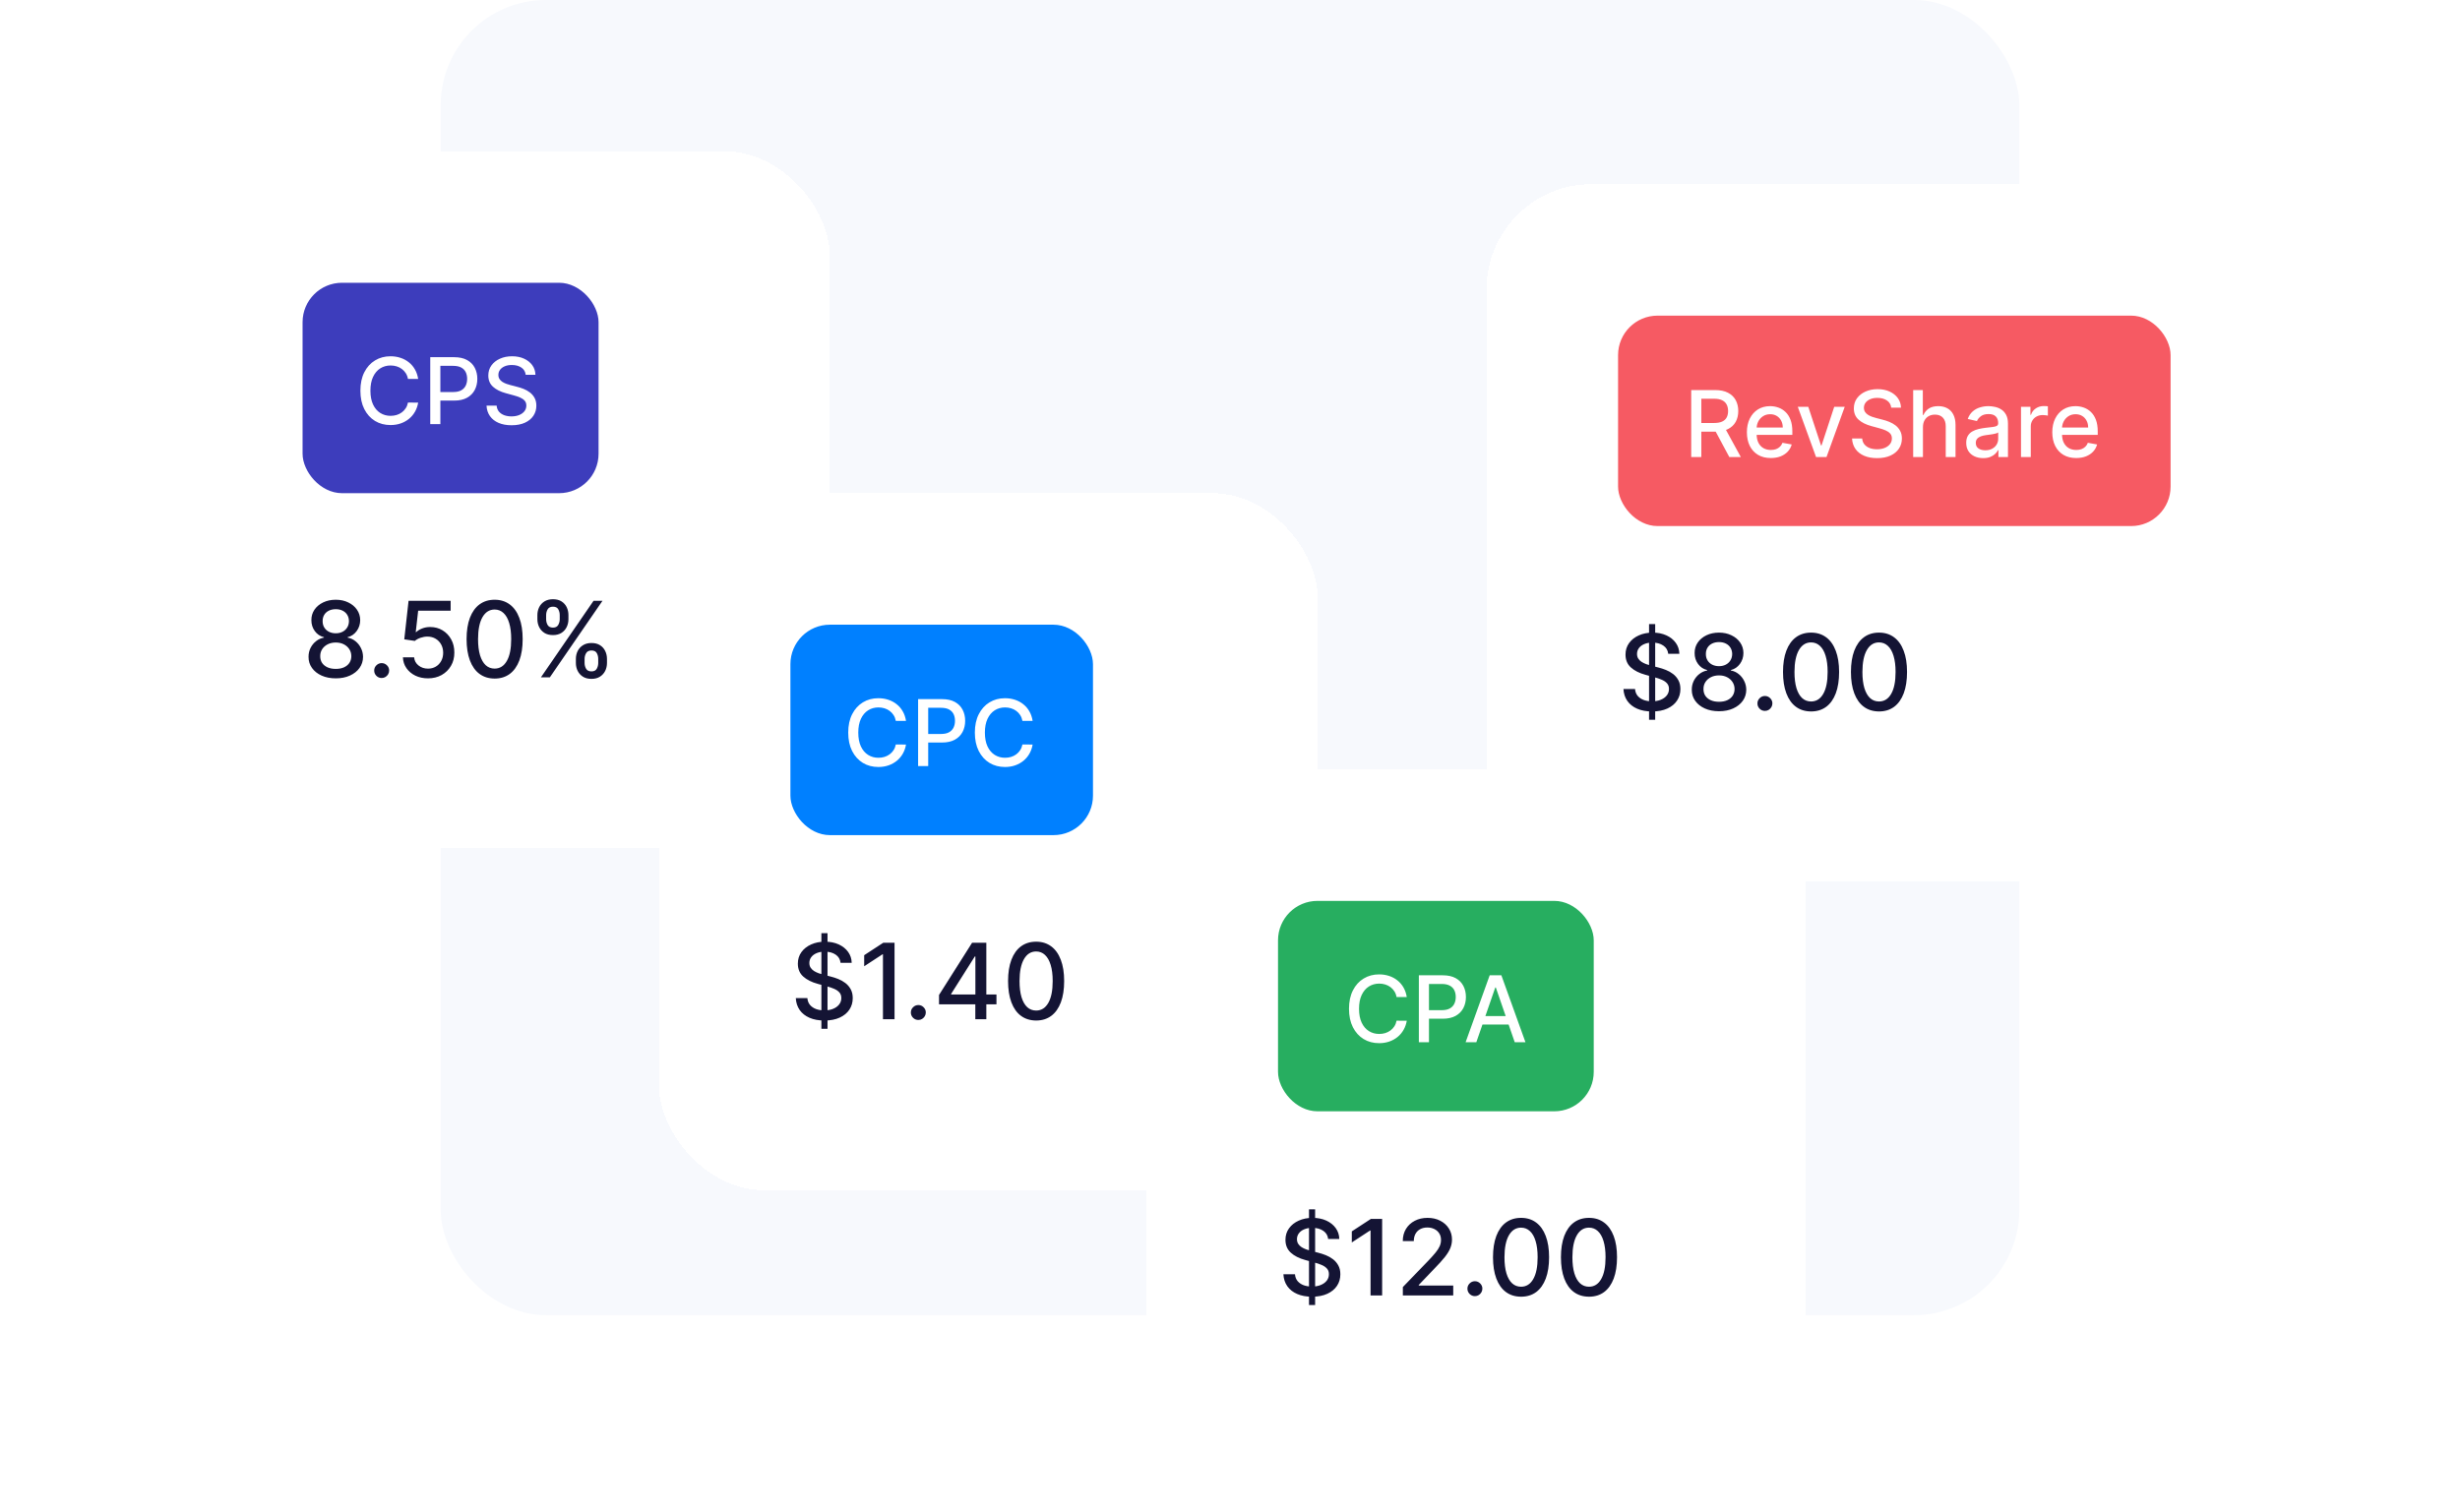 <svg width="374" height="230" viewBox="0 0 374 230" fill="none" xmlns="http://www.w3.org/2000/svg">
<rect x="67" width="240" height="200" rx="16" fill="#F7F9FD"/>
<g filter="url(#filter0_d_745_61322)">
<rect x="20" y="20" width="100.179" height="106" rx="16" fill="white" shape-rendering="crispEdges"/>
<rect x="40" y="40" width="45" height="32" rx="6" fill="#3D3DBC"/>
<path d="M57.575 54.629H56.024C55.965 54.298 55.853 54.006 55.691 53.754C55.529 53.502 55.33 53.289 55.094 53.113C54.859 52.937 54.596 52.805 54.304 52.715C54.016 52.626 53.709 52.581 53.384 52.581C52.798 52.581 52.272 52.728 51.808 53.023C51.347 53.318 50.983 53.751 50.715 54.321C50.449 54.891 50.317 55.587 50.317 56.409C50.317 57.238 50.449 57.937 50.715 58.507C50.983 59.077 51.349 59.508 51.813 59.8C52.277 60.091 52.799 60.237 53.379 60.237C53.701 60.237 54.006 60.194 54.294 60.108C54.586 60.019 54.849 59.888 55.084 59.715C55.32 59.543 55.519 59.332 55.681 59.084C55.847 58.832 55.961 58.544 56.024 58.219L57.575 58.224C57.492 58.724 57.332 59.185 57.093 59.606C56.858 60.023 56.554 60.385 56.183 60.69C55.815 60.991 55.394 61.225 54.92 61.391C54.447 61.556 53.929 61.639 53.369 61.639C52.488 61.639 51.702 61.43 51.013 61.013C50.323 60.592 49.78 59.99 49.382 59.208C48.988 58.426 48.791 57.493 48.791 56.409C48.791 55.322 48.989 54.389 49.387 53.61C49.785 52.828 50.328 52.228 51.018 51.81C51.707 51.389 52.491 51.179 53.369 51.179C53.91 51.179 54.413 51.257 54.881 51.413C55.351 51.565 55.774 51.791 56.148 52.089C56.523 52.384 56.833 52.745 57.078 53.173C57.323 53.597 57.489 54.082 57.575 54.629ZM59.413 61.5V51.318H63.043C63.835 51.318 64.491 51.462 65.011 51.751C65.532 52.039 65.921 52.434 66.18 52.934C66.438 53.431 66.568 53.991 66.568 54.614C66.568 55.241 66.437 55.804 66.175 56.305C65.916 56.802 65.525 57.196 65.002 57.488C64.481 57.776 63.827 57.92 63.038 57.92H60.542V56.618H62.899C63.399 56.618 63.805 56.532 64.117 56.359C64.428 56.184 64.657 55.945 64.803 55.644C64.949 55.342 65.022 54.999 65.022 54.614C65.022 54.23 64.949 53.889 64.803 53.59C64.657 53.292 64.427 53.058 64.112 52.889C63.8 52.72 63.389 52.636 62.879 52.636H60.95V61.5H59.413ZM73.922 53.993C73.869 53.522 73.65 53.158 73.266 52.899C72.881 52.637 72.397 52.506 71.814 52.506C71.396 52.506 71.035 52.573 70.73 52.705C70.425 52.834 70.188 53.014 70.019 53.242C69.853 53.468 69.771 53.724 69.771 54.013C69.771 54.255 69.827 54.464 69.94 54.639C70.056 54.815 70.206 54.962 70.392 55.082C70.581 55.198 70.783 55.295 70.999 55.375C71.214 55.451 71.421 55.514 71.62 55.564L72.614 55.822C72.939 55.902 73.272 56.01 73.614 56.146C73.955 56.282 74.272 56.461 74.563 56.682C74.855 56.905 75.09 57.18 75.269 57.508C75.451 57.836 75.543 58.229 75.543 58.686C75.543 59.263 75.394 59.775 75.095 60.222C74.8 60.67 74.371 61.023 73.808 61.281C73.247 61.54 72.57 61.669 71.774 61.669C71.012 61.669 70.352 61.548 69.796 61.306C69.239 61.064 68.803 60.721 68.488 60.277C68.173 59.83 67.999 59.299 67.966 58.686H69.507C69.537 59.054 69.656 59.361 69.865 59.606C70.077 59.848 70.347 60.028 70.675 60.148C71.007 60.264 71.37 60.322 71.764 60.322C72.198 60.322 72.585 60.254 72.923 60.118C73.264 59.979 73.532 59.786 73.728 59.541C73.924 59.293 74.021 59.003 74.021 58.671C74.021 58.37 73.935 58.123 73.763 57.93C73.594 57.738 73.363 57.579 73.072 57.453C72.783 57.327 72.457 57.216 72.092 57.12L70.889 56.792C70.074 56.57 69.428 56.243 68.95 55.812C68.476 55.382 68.239 54.812 68.239 54.102C68.239 53.516 68.398 53.004 68.717 52.566C69.035 52.129 69.466 51.789 70.009 51.547C70.553 51.302 71.166 51.179 71.849 51.179C72.538 51.179 73.146 51.3 73.673 51.542C74.204 51.784 74.621 52.117 74.926 52.541C75.231 52.962 75.39 53.446 75.403 53.993H73.922Z" fill="white"/>
<path d="M45.051 100.159C44.237 100.159 43.517 100.019 42.892 99.739C42.271 99.458 41.784 99.072 41.432 98.579C41.08 98.087 40.905 97.526 40.909 96.898C40.905 96.405 41.006 95.953 41.21 95.54C41.419 95.123 41.701 94.776 42.057 94.5C42.413 94.22 42.811 94.042 43.25 93.966V93.898C42.67 93.758 42.206 93.447 41.858 92.966C41.51 92.485 41.337 91.932 41.341 91.307C41.337 90.712 41.494 90.182 41.812 89.716C42.135 89.246 42.576 88.877 43.136 88.608C43.697 88.339 44.335 88.204 45.051 88.204C45.76 88.204 46.392 88.341 46.949 88.614C47.51 88.883 47.951 89.252 48.273 89.722C48.595 90.188 48.758 90.716 48.761 91.307C48.758 91.932 48.58 92.485 48.227 92.966C47.875 93.447 47.417 93.758 46.852 93.898V93.966C47.288 94.042 47.68 94.22 48.028 94.5C48.381 94.776 48.661 95.123 48.869 95.54C49.081 95.953 49.189 96.405 49.193 96.898C49.189 97.526 49.011 98.087 48.659 98.579C48.307 99.072 47.818 99.458 47.193 99.739C46.572 100.019 45.858 100.159 45.051 100.159ZM45.051 98.722C45.532 98.722 45.949 98.642 46.301 98.483C46.653 98.32 46.926 98.095 47.119 97.807C47.312 97.515 47.411 97.174 47.415 96.784C47.411 96.379 47.305 96.021 47.097 95.71C46.892 95.4 46.614 95.155 46.261 94.977C45.909 94.799 45.506 94.71 45.051 94.71C44.593 94.71 44.186 94.799 43.83 94.977C43.474 95.155 43.193 95.4 42.989 95.71C42.784 96.021 42.684 96.379 42.688 96.784C42.684 97.174 42.776 97.515 42.966 97.807C43.159 98.095 43.434 98.32 43.79 98.483C44.146 98.642 44.566 98.722 45.051 98.722ZM45.051 93.307C45.438 93.307 45.78 93.229 46.08 93.074C46.379 92.919 46.614 92.703 46.784 92.426C46.958 92.15 47.047 91.826 47.051 91.454C47.047 91.091 46.96 90.773 46.79 90.5C46.623 90.227 46.39 90.017 46.091 89.869C45.792 89.718 45.445 89.642 45.051 89.642C44.65 89.642 44.297 89.718 43.994 89.869C43.695 90.017 43.462 90.227 43.295 90.5C43.129 90.773 43.047 91.091 43.051 91.454C43.047 91.826 43.131 92.15 43.301 92.426C43.472 92.703 43.706 92.919 44.006 93.074C44.309 93.229 44.657 93.307 45.051 93.307ZM52.027 100.108C51.716 100.108 51.449 99.998 51.226 99.778C51.002 99.555 50.891 99.286 50.891 98.972C50.891 98.661 51.002 98.396 51.226 98.176C51.449 97.953 51.716 97.841 52.027 97.841C52.338 97.841 52.605 97.953 52.828 98.176C53.052 98.396 53.163 98.661 53.163 98.972C53.163 99.18 53.11 99.371 53.004 99.546C52.902 99.716 52.766 99.852 52.595 99.954C52.425 100.057 52.235 100.108 52.027 100.108ZM59.07 100.159C58.358 100.159 57.717 100.023 57.149 99.75C56.585 99.474 56.134 99.095 55.797 98.614C55.46 98.133 55.28 97.583 55.257 96.966H56.962C57.003 97.466 57.225 97.877 57.626 98.199C58.028 98.521 58.509 98.682 59.07 98.682C59.517 98.682 59.912 98.579 60.257 98.375C60.606 98.167 60.878 97.881 61.075 97.517C61.276 97.153 61.376 96.739 61.376 96.273C61.376 95.799 61.274 95.377 61.07 95.006C60.865 94.635 60.583 94.343 60.223 94.131C59.867 93.919 59.458 93.811 58.996 93.807C58.644 93.807 58.289 93.867 57.933 93.989C57.577 94.11 57.289 94.269 57.07 94.466L55.462 94.227L56.115 88.364H62.513V89.869H57.575L57.206 93.125H57.274C57.501 92.905 57.803 92.722 58.178 92.574C58.556 92.426 58.962 92.352 59.394 92.352C60.102 92.352 60.733 92.521 61.285 92.858C61.842 93.195 62.28 93.655 62.598 94.239C62.92 94.818 63.079 95.485 63.075 96.239C63.079 96.992 62.909 97.665 62.564 98.256C62.223 98.847 61.749 99.312 61.144 99.653C60.541 99.99 59.85 100.159 59.07 100.159ZM69.202 100.193C68.304 100.189 67.537 99.953 66.901 99.483C66.264 99.013 65.778 98.329 65.44 97.432C65.103 96.534 64.935 95.453 64.935 94.188C64.935 92.926 65.103 91.849 65.44 90.954C65.781 90.061 66.27 89.379 66.906 88.909C67.546 88.439 68.312 88.204 69.202 88.204C70.092 88.204 70.855 88.441 71.492 88.915C72.128 89.385 72.615 90.066 72.952 90.96C73.293 91.85 73.463 92.926 73.463 94.188C73.463 95.456 73.294 96.54 72.957 97.438C72.62 98.331 72.133 99.015 71.497 99.489C70.861 99.958 70.096 100.193 69.202 100.193ZM69.202 98.676C69.99 98.676 70.605 98.292 71.048 97.523C71.495 96.754 71.719 95.642 71.719 94.188C71.719 93.222 71.617 92.405 71.412 91.739C71.211 91.068 70.921 90.561 70.543 90.216C70.168 89.867 69.721 89.693 69.202 89.693C68.418 89.693 67.802 90.079 67.355 90.852C66.908 91.625 66.683 92.737 66.679 94.188C66.679 95.157 66.779 95.977 66.98 96.648C67.185 97.314 67.474 97.82 67.849 98.165C68.224 98.506 68.675 98.676 69.202 98.676ZM81.553 97.818V97.204C81.553 96.765 81.644 96.364 81.825 96C82.011 95.633 82.28 95.339 82.632 95.119C82.988 94.896 83.418 94.784 83.922 94.784C84.437 94.784 84.869 94.894 85.217 95.114C85.566 95.333 85.829 95.627 86.007 95.994C86.189 96.362 86.28 96.765 86.28 97.204V97.818C86.28 98.258 86.189 98.661 86.007 99.028C85.825 99.392 85.558 99.686 85.206 99.909C84.858 100.129 84.43 100.239 83.922 100.239C83.41 100.239 82.979 100.129 82.626 99.909C82.274 99.686 82.007 99.392 81.825 99.028C81.644 98.661 81.553 98.258 81.553 97.818ZM82.876 97.204V97.818C82.876 98.144 82.954 98.439 83.109 98.704C83.265 98.97 83.535 99.102 83.922 99.102C84.305 99.102 84.572 98.97 84.723 98.704C84.874 98.439 84.95 98.144 84.95 97.818V97.204C84.95 96.879 84.876 96.583 84.729 96.318C84.585 96.053 84.316 95.921 83.922 95.921C83.543 95.921 83.274 96.053 83.115 96.318C82.956 96.583 82.876 96.879 82.876 97.204ZM75.7 91.159V90.546C75.7 90.106 75.791 89.703 75.973 89.335C76.159 88.968 76.428 88.674 76.78 88.454C77.136 88.235 77.566 88.125 78.07 88.125C78.585 88.125 79.017 88.235 79.365 88.454C79.713 88.674 79.977 88.968 80.155 89.335C80.333 89.703 80.422 90.106 80.422 90.546V91.159C80.422 91.599 80.331 92.002 80.149 92.369C79.971 92.733 79.706 93.026 79.354 93.25C79.005 93.47 78.577 93.579 78.07 93.579C77.555 93.579 77.121 93.47 76.769 93.25C76.42 93.026 76.155 92.733 75.973 92.369C75.791 92.002 75.7 91.599 75.7 91.159ZM77.03 90.546V91.159C77.03 91.485 77.106 91.78 77.257 92.046C77.412 92.311 77.683 92.443 78.07 92.443C78.448 92.443 78.713 92.311 78.865 92.046C79.02 91.78 79.098 91.485 79.098 91.159V90.546C79.098 90.22 79.024 89.924 78.876 89.659C78.729 89.394 78.46 89.261 78.07 89.261C77.691 89.261 77.422 89.394 77.263 89.659C77.108 89.924 77.03 90.22 77.03 90.546ZM76.24 100L84.24 88.364H85.598L77.598 100H76.24Z" fill="#141434"/>
</g>
<g filter="url(#filter1_d_745_61322)">
<rect x="94.168" y="72" width="100.179" height="106" rx="16" fill="white" shape-rendering="crispEdges"/>
<rect x="114.168" y="92" width="46" height="32" rx="6" fill="#0080FF"/>
<path d="M131.743 106.629H130.192C130.132 106.298 130.021 106.006 129.859 105.754C129.697 105.502 129.498 105.289 129.262 105.113C129.027 104.937 128.764 104.805 128.472 104.715C128.184 104.626 127.877 104.581 127.552 104.581C126.966 104.581 126.44 104.728 125.976 105.023C125.516 105.318 125.151 105.751 124.882 106.321C124.617 106.891 124.485 107.587 124.485 108.409C124.485 109.238 124.617 109.937 124.882 110.507C125.151 111.077 125.517 111.508 125.981 111.8C126.445 112.091 126.967 112.237 127.547 112.237C127.869 112.237 128.174 112.194 128.462 112.108C128.754 112.018 129.017 111.888 129.252 111.715C129.488 111.543 129.687 111.332 129.849 111.084C130.015 110.832 130.129 110.544 130.192 110.219L131.743 110.224C131.66 110.724 131.5 111.185 131.261 111.606C131.026 112.023 130.722 112.385 130.351 112.69C129.983 112.991 129.562 113.225 129.088 113.391C128.614 113.556 128.097 113.639 127.537 113.639C126.656 113.639 125.87 113.43 125.181 113.013C124.491 112.592 123.948 111.99 123.55 111.208C123.156 110.426 122.958 109.493 122.958 108.409C122.958 107.322 123.157 106.389 123.555 105.61C123.953 104.828 124.496 104.228 125.186 103.81C125.875 103.389 126.659 103.179 127.537 103.179C128.078 103.179 128.581 103.257 129.049 103.413C129.519 103.565 129.942 103.79 130.316 104.089C130.691 104.384 131.001 104.745 131.246 105.173C131.491 105.597 131.657 106.082 131.743 106.629ZM133.581 113.5V103.318H137.211C138.003 103.318 138.659 103.462 139.18 103.751C139.7 104.039 140.089 104.433 140.348 104.934C140.606 105.431 140.736 105.991 140.736 106.614C140.736 107.241 140.605 107.804 140.343 108.305C140.084 108.802 139.693 109.196 139.17 109.488C138.649 109.776 137.995 109.92 137.206 109.92H134.71V108.618H137.067C137.567 108.618 137.973 108.532 138.285 108.359C138.596 108.184 138.825 107.945 138.971 107.643C139.117 107.342 139.189 106.999 139.189 106.614C139.189 106.23 139.117 105.888 138.971 105.59C138.825 105.292 138.595 105.058 138.28 104.889C137.968 104.72 137.557 104.636 137.047 104.636H135.118V113.5H133.581ZM150.993 106.629H149.442C149.382 106.298 149.271 106.006 149.109 105.754C148.947 105.502 148.748 105.289 148.512 105.113C148.277 104.937 148.014 104.805 147.722 104.715C147.434 104.626 147.127 104.581 146.802 104.581C146.216 104.581 145.69 104.728 145.226 105.023C144.766 105.318 144.401 105.751 144.132 106.321C143.867 106.891 143.735 107.587 143.735 108.409C143.735 109.238 143.867 109.937 144.132 110.507C144.401 111.077 144.767 111.508 145.231 111.8C145.695 112.091 146.217 112.237 146.797 112.237C147.119 112.237 147.424 112.194 147.712 112.108C148.004 112.018 148.267 111.888 148.502 111.715C148.738 111.543 148.937 111.332 149.099 111.084C149.265 110.832 149.379 110.544 149.442 110.219L150.993 110.224C150.91 110.724 150.75 111.185 150.511 111.606C150.276 112.023 149.972 112.385 149.601 112.69C149.233 112.991 148.812 113.225 148.338 113.391C147.864 113.556 147.347 113.639 146.787 113.639C145.906 113.639 145.12 113.43 144.431 113.013C143.741 112.592 143.198 111.99 142.8 111.208C142.406 110.426 142.208 109.493 142.208 108.409C142.208 107.322 142.407 106.389 142.805 105.61C143.203 104.828 143.746 104.228 144.436 103.81C145.125 103.389 145.909 103.179 146.787 103.179C147.328 103.179 147.831 103.257 148.299 103.413C148.769 103.565 149.192 103.79 149.566 104.089C149.941 104.384 150.251 104.745 150.496 105.173C150.741 105.597 150.907 106.082 150.993 106.629Z" fill="white"/>
<path d="M118.878 153.455V138.909H119.81V153.455H118.878ZM121.793 143.42C121.732 142.883 121.482 142.466 121.043 142.17C120.604 141.871 120.051 141.722 119.384 141.722C118.907 141.722 118.494 141.797 118.145 141.949C117.797 142.097 117.526 142.301 117.333 142.562C117.143 142.82 117.049 143.114 117.049 143.443C117.049 143.72 117.113 143.958 117.242 144.159C117.374 144.36 117.547 144.528 117.759 144.665C117.975 144.797 118.206 144.909 118.452 145C118.698 145.087 118.935 145.159 119.162 145.216L120.299 145.511C120.67 145.602 121.051 145.725 121.441 145.881C121.831 146.036 122.193 146.241 122.526 146.494C122.859 146.748 123.128 147.062 123.333 147.438C123.541 147.812 123.645 148.261 123.645 148.784C123.645 149.443 123.475 150.028 123.134 150.54C122.797 151.051 122.306 151.455 121.662 151.75C121.022 152.045 120.248 152.193 119.338 152.193C118.467 152.193 117.713 152.055 117.077 151.778C116.441 151.502 115.943 151.11 115.583 150.602C115.223 150.091 115.024 149.485 114.986 148.784H116.748C116.782 149.205 116.918 149.555 117.157 149.835C117.399 150.112 117.708 150.318 118.083 150.455C118.462 150.587 118.876 150.653 119.327 150.653C119.823 150.653 120.265 150.576 120.651 150.42C121.041 150.261 121.348 150.042 121.571 149.761C121.795 149.477 121.907 149.146 121.907 148.767C121.907 148.422 121.808 148.14 121.611 147.92C121.418 147.701 121.155 147.519 120.821 147.375C120.492 147.231 120.119 147.104 119.702 146.994L118.327 146.619C117.395 146.366 116.657 145.992 116.111 145.5C115.569 145.008 115.299 144.356 115.299 143.545C115.299 142.875 115.48 142.29 115.844 141.79C116.208 141.29 116.7 140.902 117.321 140.625C117.943 140.345 118.643 140.205 119.424 140.205C120.212 140.205 120.907 140.343 121.509 140.619C122.115 140.896 122.592 141.277 122.941 141.761C123.289 142.242 123.471 142.795 123.486 143.42H121.793ZM129.999 140.364V152H128.238V142.125H128.169L125.385 143.943V142.261L128.289 140.364H129.999ZM133.617 152.108C133.306 152.108 133.039 151.998 132.816 151.778C132.592 151.555 132.48 151.286 132.48 150.972C132.48 150.661 132.592 150.396 132.816 150.176C133.039 149.953 133.306 149.841 133.617 149.841C133.927 149.841 134.194 149.953 134.418 150.176C134.641 150.396 134.753 150.661 134.753 150.972C134.753 151.18 134.7 151.371 134.594 151.545C134.492 151.716 134.355 151.852 134.185 151.955C134.015 152.057 133.825 152.108 133.617 152.108ZM136.762 149.727V148.307L141.79 140.364H142.909V142.455H142.199L138.603 148.148V148.239H145.495V149.727H136.762ZM142.279 152V149.295L142.29 148.648V140.364H143.955V152H142.279ZM151.526 152.193C150.628 152.189 149.861 151.953 149.225 151.483C148.588 151.013 148.102 150.33 147.765 149.432C147.427 148.534 147.259 147.453 147.259 146.188C147.259 144.926 147.427 143.848 147.765 142.955C148.105 142.061 148.594 141.379 149.23 140.909C149.871 140.439 150.636 140.205 151.526 140.205C152.416 140.205 153.179 140.441 153.816 140.915C154.452 141.384 154.939 142.066 155.276 142.96C155.617 143.85 155.787 144.926 155.787 146.188C155.787 147.456 155.619 148.54 155.282 149.438C154.944 150.331 154.458 151.015 153.821 151.489C153.185 151.958 152.42 152.193 151.526 152.193ZM151.526 150.676C152.314 150.676 152.929 150.292 153.373 149.523C153.819 148.754 154.043 147.642 154.043 146.188C154.043 145.222 153.941 144.405 153.736 143.739C153.535 143.068 153.246 142.561 152.867 142.216C152.492 141.867 152.045 141.693 151.526 141.693C150.742 141.693 150.126 142.08 149.679 142.852C149.232 143.625 149.007 144.737 149.003 146.188C149.003 147.157 149.104 147.977 149.304 148.648C149.509 149.314 149.799 149.82 150.174 150.165C150.549 150.506 150.999 150.676 151.526 150.676Z" fill="#141434"/>
</g>
<g filter="url(#filter2_d_745_61322)">
<rect x="220" y="25" width="134.239" height="106" rx="16" fill="white" shape-rendering="crispEdges"/>
<rect x="240" y="45" width="84" height="32" rx="6" fill="#F65A63"/>
<path d="M251.119 66.5V56.318H254.748C255.537 56.318 256.191 56.454 256.712 56.726C257.235 56.998 257.626 57.374 257.885 57.854C258.143 58.332 258.273 58.883 258.273 59.51C258.273 60.133 258.142 60.682 257.88 61.156C257.621 61.626 257.23 61.992 256.707 62.254C256.186 62.516 255.532 62.647 254.743 62.647H251.994V61.325H254.604C255.101 61.325 255.505 61.253 255.817 61.111C256.132 60.968 256.362 60.761 256.508 60.489C256.654 60.218 256.727 59.891 256.727 59.51C256.727 59.126 256.652 58.792 256.503 58.511C256.357 58.229 256.127 58.014 255.812 57.864C255.5 57.712 255.091 57.636 254.584 57.636H252.655V66.5H251.119ZM256.145 61.906L258.661 66.5H256.911L254.445 61.906H256.145ZM263.218 66.654C262.466 66.654 261.818 66.493 261.274 66.172C260.734 65.847 260.316 65.391 260.021 64.805C259.73 64.215 259.584 63.524 259.584 62.731C259.584 61.949 259.73 61.26 260.021 60.663C260.316 60.067 260.727 59.601 261.254 59.266C261.785 58.932 262.405 58.764 263.114 58.764C263.545 58.764 263.962 58.836 264.367 58.978C264.771 59.12 265.134 59.344 265.455 59.649C265.777 59.954 266.03 60.35 266.216 60.837C266.402 61.321 266.494 61.91 266.494 62.602V63.129H260.424V62.016H265.038C265.038 61.624 264.958 61.278 264.799 60.977C264.64 60.672 264.416 60.431 264.128 60.256C263.843 60.08 263.508 59.992 263.124 59.992C262.706 59.992 262.342 60.095 262.03 60.3C261.722 60.503 261.483 60.768 261.314 61.096C261.148 61.421 261.066 61.774 261.066 62.155V63.025C261.066 63.535 261.155 63.969 261.334 64.327C261.516 64.685 261.77 64.959 262.095 65.148C262.419 65.333 262.799 65.426 263.233 65.426C263.515 65.426 263.772 65.386 264.004 65.307C264.236 65.224 264.436 65.101 264.605 64.939C264.774 64.776 264.904 64.576 264.993 64.337L266.4 64.591C266.287 65.005 266.085 65.368 265.794 65.68C265.505 65.988 265.142 66.228 264.705 66.401C264.271 66.57 263.775 66.654 263.218 66.654ZM274.458 58.864L271.689 66.5H270.098L267.324 58.864H268.919L270.853 64.74H270.933L272.862 58.864H274.458ZM281.527 58.993C281.474 58.522 281.256 58.158 280.871 57.899C280.487 57.637 280.003 57.506 279.419 57.506C279.002 57.506 278.641 57.573 278.336 57.705C278.031 57.834 277.794 58.014 277.625 58.242C277.459 58.468 277.376 58.724 277.376 59.013C277.376 59.255 277.432 59.464 277.545 59.639C277.661 59.815 277.812 59.962 277.998 60.082C278.186 60.198 278.389 60.295 278.604 60.375C278.819 60.451 279.027 60.514 279.225 60.564L280.22 60.822C280.545 60.902 280.878 61.01 281.219 61.146C281.56 61.282 281.877 61.461 282.169 61.682C282.46 61.905 282.696 62.18 282.875 62.508C283.057 62.836 283.148 63.229 283.148 63.686C283.148 64.263 282.999 64.775 282.701 65.222C282.406 65.67 281.976 66.023 281.413 66.281C280.853 66.54 280.175 66.669 279.38 66.669C278.617 66.669 277.958 66.548 277.401 66.306C276.844 66.064 276.408 65.721 276.093 65.277C275.779 64.829 275.605 64.299 275.571 63.686H277.113C277.142 64.054 277.262 64.361 277.471 64.606C277.683 64.848 277.953 65.028 278.281 65.148C278.612 65.264 278.975 65.322 279.37 65.322C279.804 65.322 280.19 65.254 280.528 65.118C280.869 64.979 281.138 64.787 281.333 64.541C281.529 64.293 281.627 64.003 281.627 63.671C281.627 63.37 281.541 63.123 281.368 62.93C281.199 62.738 280.969 62.579 280.677 62.453C280.389 62.327 280.062 62.216 279.698 62.12L278.495 61.792C277.679 61.57 277.033 61.243 276.556 60.812C276.082 60.382 275.845 59.812 275.845 59.102C275.845 58.516 276.004 58.004 276.322 57.566C276.64 57.129 277.071 56.789 277.615 56.547C278.158 56.302 278.771 56.179 279.454 56.179C280.144 56.179 280.752 56.3 281.279 56.542C281.809 56.784 282.227 57.117 282.532 57.541C282.837 57.962 282.996 58.446 283.009 58.993H281.527ZM286.351 61.966V66.5H284.865V56.318H286.331V60.106H286.426C286.605 59.696 286.878 59.369 287.246 59.127C287.614 58.885 288.094 58.764 288.688 58.764C289.211 58.764 289.669 58.872 290.06 59.087C290.454 59.303 290.759 59.624 290.975 60.052C291.193 60.476 291.303 61.006 291.303 61.643V66.5H289.816V61.822C289.816 61.262 289.672 60.827 289.384 60.519C289.095 60.208 288.694 60.052 288.181 60.052C287.829 60.052 287.514 60.126 287.236 60.276C286.961 60.425 286.744 60.644 286.585 60.932C286.429 61.217 286.351 61.562 286.351 61.966ZM295.509 66.669C295.025 66.669 294.587 66.579 294.196 66.401C293.805 66.218 293.495 65.955 293.267 65.61C293.041 65.265 292.928 64.843 292.928 64.342C292.928 63.911 293.011 63.557 293.177 63.278C293.343 63 293.566 62.78 293.848 62.617C294.13 62.455 294.445 62.332 294.793 62.249C295.141 62.166 295.495 62.103 295.857 62.06C296.314 62.007 296.685 61.964 296.97 61.931C297.255 61.895 297.463 61.837 297.592 61.757C297.721 61.678 297.786 61.548 297.786 61.369V61.334C297.786 60.9 297.663 60.564 297.418 60.325C297.176 60.087 296.815 59.967 296.334 59.967C295.834 59.967 295.439 60.078 295.151 60.3C294.866 60.519 294.669 60.763 294.559 61.031L293.162 60.713C293.328 60.249 293.57 59.874 293.888 59.59C294.209 59.301 294.579 59.092 294.997 58.963C295.414 58.831 295.853 58.764 296.314 58.764C296.619 58.764 296.942 58.801 297.284 58.874C297.628 58.943 297.95 59.072 298.248 59.261C298.55 59.45 298.797 59.72 298.989 60.072C299.181 60.42 299.277 60.872 299.277 61.429V66.5H297.825V65.456H297.766C297.67 65.648 297.526 65.837 297.333 66.023C297.141 66.208 296.894 66.362 296.593 66.485C296.291 66.608 295.93 66.669 295.509 66.669ZM295.832 65.476C296.243 65.476 296.594 65.395 296.886 65.232C297.181 65.07 297.405 64.858 297.557 64.596C297.713 64.331 297.791 64.047 297.791 63.746V62.761C297.738 62.814 297.635 62.864 297.482 62.91C297.333 62.954 297.163 62.992 296.97 63.025C296.778 63.055 296.591 63.083 296.409 63.109C296.226 63.133 296.074 63.153 295.951 63.169C295.663 63.206 295.399 63.267 295.161 63.353C294.925 63.439 294.736 63.563 294.594 63.726C294.455 63.885 294.385 64.097 294.385 64.362C294.385 64.73 294.521 65.008 294.793 65.197C295.065 65.383 295.411 65.476 295.832 65.476ZM301.257 66.5V58.864H302.694V60.077H302.773C302.913 59.666 303.158 59.343 303.509 59.107C303.864 58.869 304.265 58.749 304.712 58.749C304.805 58.749 304.915 58.753 305.04 58.759C305.17 58.766 305.271 58.774 305.344 58.784V60.206C305.284 60.189 305.178 60.171 305.026 60.151C304.873 60.128 304.721 60.117 304.568 60.117C304.217 60.117 303.904 60.191 303.629 60.34C303.357 60.486 303.141 60.69 302.982 60.952C302.823 61.21 302.744 61.505 302.744 61.837V66.5H301.257ZM309.648 66.654C308.896 66.654 308.248 66.493 307.704 66.172C307.164 65.847 306.746 65.391 306.451 64.805C306.16 64.215 306.014 63.524 306.014 62.731C306.014 61.949 306.16 61.26 306.451 60.663C306.746 60.067 307.157 59.601 307.684 59.266C308.214 58.932 308.834 58.764 309.544 58.764C309.974 58.764 310.392 58.836 310.796 58.978C311.201 59.12 311.564 59.344 311.885 59.649C312.207 59.954 312.46 60.35 312.646 60.837C312.831 61.321 312.924 61.91 312.924 62.602V63.129H306.854V62.016H311.468C311.468 61.624 311.388 61.278 311.229 60.977C311.07 60.672 310.846 60.431 310.558 60.256C310.273 60.08 309.938 59.992 309.553 59.992C309.136 59.992 308.771 60.095 308.46 60.3C308.151 60.503 307.913 60.768 307.744 61.096C307.578 61.421 307.495 61.774 307.495 62.155V63.025C307.495 63.535 307.585 63.969 307.764 64.327C307.946 64.685 308.2 64.959 308.524 65.148C308.849 65.333 309.229 65.426 309.663 65.426C309.945 65.426 310.201 65.386 310.433 65.307C310.665 65.224 310.866 65.101 311.035 64.939C311.204 64.776 311.333 64.576 311.423 64.337L312.83 64.591C312.717 65.005 312.515 65.368 312.223 65.68C311.935 65.988 311.572 66.228 311.134 66.401C310.7 66.57 310.205 66.654 309.648 66.654Z" fill="white"/>
<path d="M244.71 106.455V91.909H245.642V106.455H244.71ZM247.625 96.421C247.564 95.883 247.314 95.466 246.875 95.171C246.436 94.871 245.883 94.722 245.216 94.722C244.739 94.722 244.326 94.797 243.977 94.949C243.629 95.097 243.358 95.301 243.165 95.562C242.975 95.82 242.881 96.114 242.881 96.443C242.881 96.72 242.945 96.958 243.074 97.159C243.206 97.36 243.379 97.528 243.591 97.665C243.807 97.797 244.038 97.909 244.284 98C244.53 98.087 244.767 98.159 244.994 98.216L246.131 98.511C246.502 98.602 246.883 98.725 247.273 98.881C247.663 99.036 248.025 99.24 248.358 99.494C248.691 99.748 248.96 100.062 249.165 100.438C249.373 100.812 249.477 101.261 249.477 101.784C249.477 102.443 249.307 103.028 248.966 103.54C248.629 104.051 248.138 104.455 247.494 104.75C246.854 105.045 246.08 105.193 245.17 105.193C244.299 105.193 243.545 105.055 242.909 104.778C242.273 104.502 241.775 104.11 241.415 103.602C241.055 103.091 240.856 102.485 240.818 101.784H242.58C242.614 102.205 242.75 102.555 242.989 102.835C243.231 103.112 243.54 103.318 243.915 103.455C244.294 103.587 244.708 103.653 245.159 103.653C245.655 103.653 246.097 103.576 246.483 103.42C246.873 103.261 247.18 103.042 247.403 102.761C247.627 102.477 247.739 102.146 247.739 101.767C247.739 101.422 247.64 101.14 247.443 100.92C247.25 100.701 246.987 100.519 246.653 100.375C246.324 100.231 245.951 100.104 245.534 99.994L244.159 99.619C243.227 99.365 242.489 98.992 241.943 98.5C241.402 98.008 241.131 97.356 241.131 96.546C241.131 95.875 241.313 95.29 241.676 94.79C242.04 94.29 242.532 93.901 243.153 93.625C243.775 93.345 244.475 93.204 245.256 93.204C246.044 93.204 246.739 93.343 247.341 93.619C247.947 93.896 248.424 94.276 248.773 94.761C249.121 95.242 249.303 95.796 249.318 96.421H247.625ZM255.348 105.159C254.534 105.159 253.814 105.019 253.189 104.739C252.568 104.458 252.081 104.072 251.729 103.58C251.376 103.087 251.202 102.527 251.206 101.898C251.202 101.405 251.303 100.953 251.507 100.54C251.715 100.123 251.998 99.776 252.354 99.5C252.71 99.22 253.107 99.042 253.547 98.966V98.898C252.967 98.758 252.503 98.447 252.155 97.966C251.806 97.485 251.634 96.932 251.638 96.307C251.634 95.712 251.791 95.182 252.109 94.716C252.431 94.246 252.873 93.877 253.433 93.608C253.994 93.339 254.632 93.204 255.348 93.204C256.056 93.204 256.689 93.341 257.246 93.614C257.806 93.883 258.248 94.252 258.57 94.722C258.892 95.188 259.054 95.716 259.058 96.307C259.054 96.932 258.876 97.485 258.524 97.966C258.172 98.447 257.714 98.758 257.149 98.898V98.966C257.585 99.042 257.977 99.22 258.325 99.5C258.678 99.776 258.958 100.123 259.166 100.54C259.378 100.953 259.486 101.405 259.49 101.898C259.486 102.527 259.308 103.087 258.956 103.58C258.604 104.072 258.115 104.458 257.49 104.739C256.869 105.019 256.155 105.159 255.348 105.159ZM255.348 103.722C255.829 103.722 256.246 103.642 256.598 103.483C256.95 103.32 257.223 103.095 257.416 102.807C257.609 102.515 257.708 102.174 257.712 101.784C257.708 101.379 257.602 101.021 257.393 100.71C257.189 100.4 256.911 100.155 256.558 99.977C256.206 99.799 255.803 99.71 255.348 99.71C254.89 99.71 254.482 99.799 254.126 99.977C253.77 100.155 253.49 100.4 253.286 100.71C253.081 101.021 252.981 101.379 252.984 101.784C252.981 102.174 253.073 102.515 253.263 102.807C253.456 103.095 253.731 103.32 254.087 103.483C254.443 103.642 254.863 103.722 255.348 103.722ZM255.348 98.307C255.734 98.307 256.077 98.229 256.376 98.074C256.676 97.919 256.911 97.703 257.081 97.426C257.255 97.15 257.344 96.826 257.348 96.454C257.344 96.091 257.257 95.773 257.087 95.5C256.92 95.227 256.687 95.017 256.388 94.869C256.089 94.718 255.742 94.642 255.348 94.642C254.946 94.642 254.594 94.718 254.291 94.869C253.992 95.017 253.759 95.227 253.592 95.5C253.426 95.773 253.344 96.091 253.348 96.454C253.344 96.826 253.428 97.15 253.598 97.426C253.768 97.703 254.003 97.919 254.303 98.074C254.606 98.229 254.954 98.307 255.348 98.307ZM262.324 105.108C262.013 105.108 261.746 104.998 261.523 104.778C261.299 104.555 261.188 104.286 261.188 103.972C261.188 103.661 261.299 103.396 261.523 103.176C261.746 102.953 262.013 102.841 262.324 102.841C262.634 102.841 262.902 102.953 263.125 103.176C263.348 103.396 263.46 103.661 263.46 103.972C263.46 104.18 263.407 104.371 263.301 104.545C263.199 104.716 263.062 104.852 262.892 104.955C262.722 105.057 262.532 105.108 262.324 105.108ZM269.342 105.193C268.445 105.189 267.678 104.953 267.041 104.483C266.405 104.013 265.918 103.33 265.581 102.432C265.244 101.534 265.075 100.453 265.075 99.188C265.075 97.926 265.244 96.849 265.581 95.954C265.922 95.061 266.411 94.379 267.047 93.909C267.687 93.439 268.452 93.204 269.342 93.204C270.232 93.204 270.996 93.441 271.632 93.915C272.268 94.385 272.755 95.066 273.092 95.96C273.433 96.85 273.604 97.926 273.604 99.188C273.604 100.456 273.435 101.54 273.098 102.438C272.761 103.331 272.274 104.015 271.638 104.489C271.001 104.958 270.236 105.193 269.342 105.193ZM269.342 103.676C270.13 103.676 270.746 103.292 271.189 102.523C271.636 101.754 271.859 100.642 271.859 99.188C271.859 98.222 271.757 97.405 271.553 96.739C271.352 96.068 271.062 95.561 270.683 95.216C270.308 94.867 269.861 94.693 269.342 94.693C268.558 94.693 267.943 95.079 267.496 95.852C267.049 96.625 266.823 97.737 266.82 99.188C266.82 100.157 266.92 100.977 267.121 101.648C267.325 102.314 267.615 102.82 267.99 103.165C268.365 103.506 268.816 103.676 269.342 103.676ZM279.67 105.193C278.773 105.189 278.006 104.953 277.369 104.483C276.733 104.013 276.246 103.33 275.909 102.432C275.572 101.534 275.403 100.453 275.403 99.188C275.403 97.926 275.572 96.849 275.909 95.954C276.25 95.061 276.739 94.379 277.375 93.909C278.015 93.439 278.78 93.204 279.67 93.204C280.561 93.204 281.324 93.441 281.96 93.915C282.597 94.385 283.083 95.066 283.42 95.96C283.761 96.85 283.932 97.926 283.932 99.188C283.932 100.456 283.763 101.54 283.426 102.438C283.089 103.331 282.602 104.015 281.966 104.489C281.33 104.958 280.564 105.193 279.67 105.193ZM279.67 103.676C280.458 103.676 281.074 103.292 281.517 102.523C281.964 101.754 282.188 100.642 282.188 99.188C282.188 98.222 282.085 97.405 281.881 96.739C281.68 96.068 281.39 95.561 281.011 95.216C280.636 94.867 280.189 94.693 279.67 94.693C278.886 94.693 278.271 95.079 277.824 95.852C277.377 96.625 277.152 97.737 277.148 99.188C277.148 100.157 277.248 100.977 277.449 101.648C277.653 102.314 277.943 102.82 278.318 103.165C278.693 103.506 279.144 103.676 279.67 103.676Z" fill="#141434"/>
</g>
<g filter="url(#filter3_d_745_61322)">
<rect x="168.3" y="114" width="100.179" height="106" rx="16" fill="white" shape-rendering="crispEdges"/>
<rect x="188.3" y="134" width="48" height="32" rx="6" fill="#27AE60"/>
<path d="M207.875 148.629H206.324C206.264 148.298 206.153 148.006 205.991 147.754C205.828 147.502 205.63 147.289 205.394 147.113C205.159 146.937 204.895 146.805 204.604 146.715C204.315 146.626 204.009 146.581 203.684 146.581C203.097 146.581 202.572 146.728 202.108 147.023C201.647 147.318 201.283 147.751 201.014 148.321C200.749 148.891 200.617 149.587 200.617 150.409C200.617 151.238 200.749 151.937 201.014 152.507C201.283 153.077 201.649 153.508 202.113 153.8C202.577 154.091 203.099 154.237 203.679 154.237C204.001 154.237 204.305 154.194 204.594 154.108C204.886 154.018 205.149 153.888 205.384 153.715C205.62 153.543 205.819 153.332 205.981 153.084C206.147 152.832 206.261 152.544 206.324 152.219L207.875 152.224C207.792 152.724 207.631 153.185 207.393 153.606C207.158 154.023 206.854 154.385 206.483 154.69C206.115 154.991 205.694 155.225 205.22 155.391C204.746 155.556 204.229 155.639 203.669 155.639C202.787 155.639 202.002 155.43 201.313 155.013C200.623 154.592 200.08 153.99 199.682 153.208C199.287 152.426 199.09 151.493 199.09 150.409C199.09 149.322 199.289 148.389 199.687 147.61C200.085 146.828 200.628 146.228 201.318 145.81C202.007 145.389 202.791 145.179 203.669 145.179C204.209 145.179 204.713 145.257 205.18 145.413C205.651 145.565 206.074 145.79 206.448 146.089C206.823 146.384 207.133 146.745 207.378 147.173C207.623 147.597 207.789 148.082 207.875 148.629ZM209.713 155.5V145.318H213.343C214.135 145.318 214.791 145.462 215.311 145.751C215.832 146.039 216.221 146.433 216.48 146.934C216.738 147.431 216.867 147.991 216.867 148.614C216.867 149.241 216.737 149.804 216.475 150.305C216.216 150.802 215.825 151.196 215.301 151.488C214.781 151.776 214.126 151.92 213.338 151.92H210.842V150.618H213.198C213.699 150.618 214.105 150.532 214.416 150.359C214.728 150.184 214.957 149.945 215.103 149.643C215.248 149.342 215.321 148.999 215.321 148.614C215.321 148.23 215.248 147.888 215.103 147.59C214.957 147.292 214.726 147.058 214.411 146.889C214.1 146.72 213.689 146.636 213.179 146.636H211.25V155.5H209.713ZM218.448 155.5H216.818L220.482 145.318H222.257L225.921 155.5H224.29L221.411 147.168H221.332L218.448 155.5ZM218.722 151.513H224.012V152.805H218.722V151.513Z" fill="white"/>
<path d="M193.01 195.455V180.909H193.942V195.455H193.01ZM195.925 185.42C195.864 184.883 195.614 184.466 195.175 184.17C194.735 183.871 194.182 183.722 193.516 183.722C193.038 183.722 192.626 183.797 192.277 183.949C191.929 184.097 191.658 184.301 191.465 184.562C191.275 184.82 191.18 185.114 191.18 185.443C191.18 185.72 191.245 185.958 191.374 186.159C191.506 186.36 191.679 186.528 191.891 186.665C192.107 186.797 192.338 186.909 192.584 187C192.83 187.087 193.067 187.159 193.294 187.216L194.43 187.511C194.802 187.602 195.182 187.725 195.573 187.881C195.963 188.036 196.324 188.241 196.658 188.494C196.991 188.748 197.26 189.062 197.465 189.438C197.673 189.812 197.777 190.261 197.777 190.784C197.777 191.443 197.607 192.028 197.266 192.54C196.929 193.051 196.438 193.455 195.794 193.75C195.154 194.045 194.379 194.193 193.47 194.193C192.599 194.193 191.845 194.055 191.209 193.778C190.573 193.502 190.074 193.11 189.715 192.602C189.355 192.091 189.156 191.485 189.118 190.784H190.879C190.913 191.205 191.05 191.555 191.288 191.835C191.531 192.112 191.84 192.318 192.215 192.455C192.593 192.587 193.008 192.653 193.459 192.653C193.955 192.653 194.396 192.576 194.783 192.42C195.173 192.261 195.48 192.042 195.703 191.761C195.927 191.477 196.038 191.146 196.038 190.767C196.038 190.422 195.94 190.14 195.743 189.92C195.55 189.701 195.287 189.519 194.953 189.375C194.624 189.231 194.251 189.104 193.834 188.994L192.459 188.619C191.527 188.366 190.788 187.992 190.243 187.5C189.701 187.008 189.43 186.356 189.43 185.545C189.43 184.875 189.612 184.29 189.976 183.79C190.34 183.29 190.832 182.902 191.453 182.625C192.074 182.345 192.775 182.205 193.555 182.205C194.343 182.205 195.038 182.343 195.641 182.619C196.247 182.896 196.724 183.277 197.073 183.761C197.421 184.242 197.603 184.795 197.618 185.42H195.925ZM204.131 182.364V194H202.369V184.125H202.301L199.517 185.943V184.261L202.421 182.364H204.131ZM207.278 194V192.727L211.216 188.648C211.636 188.205 211.983 187.816 212.256 187.483C212.532 187.146 212.739 186.826 212.875 186.523C213.011 186.22 213.08 185.898 213.08 185.557C213.08 185.17 212.989 184.837 212.807 184.557C212.625 184.273 212.377 184.055 212.063 183.903C211.748 183.748 211.394 183.67 211 183.67C210.583 183.67 210.22 183.756 209.909 183.926C209.599 184.097 209.36 184.337 209.193 184.648C209.027 184.958 208.943 185.322 208.943 185.739H207.267C207.267 185.03 207.43 184.411 207.756 183.881C208.082 183.35 208.528 182.939 209.097 182.648C209.665 182.352 210.311 182.205 211.034 182.205C211.765 182.205 212.409 182.35 212.966 182.642C213.527 182.93 213.964 183.324 214.278 183.824C214.593 184.32 214.75 184.881 214.75 185.506C214.75 185.938 214.669 186.36 214.506 186.773C214.347 187.186 214.068 187.646 213.671 188.153C213.273 188.657 212.72 189.269 212.011 189.989L209.699 192.409V192.494H214.938V194H207.278ZM218.233 194.108C217.922 194.108 217.655 193.998 217.432 193.778C217.208 193.555 217.097 193.286 217.097 192.972C217.097 192.661 217.208 192.396 217.432 192.176C217.655 191.953 217.922 191.841 218.233 191.841C218.544 191.841 218.811 191.953 219.034 192.176C219.258 192.396 219.369 192.661 219.369 192.972C219.369 193.18 219.316 193.371 219.21 193.545C219.108 193.716 218.972 193.852 218.801 193.955C218.631 194.057 218.441 194.108 218.233 194.108ZM225.252 194.193C224.354 194.189 223.587 193.953 222.95 193.483C222.314 193.013 221.827 192.33 221.49 191.432C221.153 190.534 220.984 189.453 220.984 188.188C220.984 186.926 221.153 185.848 221.49 184.955C221.831 184.061 222.32 183.379 222.956 182.909C223.596 182.439 224.361 182.205 225.252 182.205C226.142 182.205 226.905 182.441 227.541 182.915C228.178 183.384 228.664 184.066 229.002 184.96C229.342 185.85 229.513 186.926 229.513 188.188C229.513 189.456 229.344 190.54 229.007 191.438C228.67 192.331 228.183 193.015 227.547 193.489C226.911 193.958 226.145 194.193 225.252 194.193ZM225.252 192.676C226.039 192.676 226.655 192.292 227.098 191.523C227.545 190.754 227.769 189.642 227.769 188.188C227.769 187.222 227.666 186.405 227.462 185.739C227.261 185.068 226.971 184.561 226.592 184.216C226.217 183.867 225.77 183.693 225.252 183.693C224.467 183.693 223.852 184.08 223.405 184.852C222.958 185.625 222.733 186.737 222.729 188.188C222.729 189.157 222.829 189.977 223.03 190.648C223.234 191.314 223.524 191.82 223.899 192.165C224.274 192.506 224.725 192.676 225.252 192.676ZM235.58 194.193C234.682 194.189 233.915 193.953 233.278 193.483C232.642 193.013 232.155 192.33 231.818 191.432C231.481 190.534 231.313 189.453 231.313 188.188C231.313 186.926 231.481 185.848 231.818 184.955C232.159 184.061 232.648 183.379 233.284 182.909C233.924 182.439 234.689 182.205 235.58 182.205C236.47 182.205 237.233 182.441 237.869 182.915C238.506 183.384 238.993 184.066 239.33 184.96C239.671 185.85 239.841 186.926 239.841 188.188C239.841 189.456 239.672 190.54 239.335 191.438C238.998 192.331 238.511 193.015 237.875 193.489C237.239 193.958 236.474 194.193 235.58 194.193ZM235.58 192.676C236.368 192.676 236.983 192.292 237.426 191.523C237.873 190.754 238.097 189.642 238.097 188.188C238.097 187.222 237.994 186.405 237.79 185.739C237.589 185.068 237.299 184.561 236.921 184.216C236.546 183.867 236.099 183.693 235.58 183.693C234.796 183.693 234.18 184.08 233.733 184.852C233.286 185.625 233.061 186.737 233.057 188.188C233.057 189.157 233.157 189.977 233.358 190.648C233.563 191.314 233.852 191.82 234.227 192.165C234.602 192.506 235.053 192.676 235.58 192.676Z" fill="#141434"/>
</g>
<defs>
<filter id="filter0_d_745_61322" x="19" y="16" width="114.179" height="120" filterUnits="userSpaceOnUse" color-interpolation-filters="sRGB">
<feFlood flood-opacity="0" result="BackgroundImageFix"/>
<feColorMatrix in="SourceAlpha" type="matrix" values="0 0 0 0 0 0 0 0 0 0 0 0 0 0 0 0 0 0 127 0" result="hardAlpha"/>
<feOffset dx="6" dy="3"/>
<feGaussianBlur stdDeviation="3.5"/>
<feComposite in2="hardAlpha" operator="out"/>
<feColorMatrix type="matrix" values="0 0 0 0 0 0 0 0 0 0 0 0 0 0 0 0 0 0 0.05 0"/>
<feBlend mode="normal" in2="BackgroundImageFix" result="effect1_dropShadow_745_61322"/>
<feBlend mode="normal" in="SourceGraphic" in2="effect1_dropShadow_745_61322" result="shape"/>
</filter>
<filter id="filter1_d_745_61322" x="93.168" y="68" width="114.179" height="120" filterUnits="userSpaceOnUse" color-interpolation-filters="sRGB">
<feFlood flood-opacity="0" result="BackgroundImageFix"/>
<feColorMatrix in="SourceAlpha" type="matrix" values="0 0 0 0 0 0 0 0 0 0 0 0 0 0 0 0 0 0 127 0" result="hardAlpha"/>
<feOffset dx="6" dy="3"/>
<feGaussianBlur stdDeviation="3.5"/>
<feComposite in2="hardAlpha" operator="out"/>
<feColorMatrix type="matrix" values="0 0 0 0 0 0 0 0 0 0 0 0 0 0 0 0 0 0 0.05 0"/>
<feBlend mode="normal" in2="BackgroundImageFix" result="effect1_dropShadow_745_61322"/>
<feBlend mode="normal" in="SourceGraphic" in2="effect1_dropShadow_745_61322" result="shape"/>
</filter>
<filter id="filter2_d_745_61322" x="219" y="21" width="148.239" height="120" filterUnits="userSpaceOnUse" color-interpolation-filters="sRGB">
<feFlood flood-opacity="0" result="BackgroundImageFix"/>
<feColorMatrix in="SourceAlpha" type="matrix" values="0 0 0 0 0 0 0 0 0 0 0 0 0 0 0 0 0 0 127 0" result="hardAlpha"/>
<feOffset dx="6" dy="3"/>
<feGaussianBlur stdDeviation="3.5"/>
<feComposite in2="hardAlpha" operator="out"/>
<feColorMatrix type="matrix" values="0 0 0 0 0 0 0 0 0 0 0 0 0 0 0 0 0 0 0.05 0"/>
<feBlend mode="normal" in2="BackgroundImageFix" result="effect1_dropShadow_745_61322"/>
<feBlend mode="normal" in="SourceGraphic" in2="effect1_dropShadow_745_61322" result="shape"/>
</filter>
<filter id="filter3_d_745_61322" x="167.3" y="110" width="114.179" height="120" filterUnits="userSpaceOnUse" color-interpolation-filters="sRGB">
<feFlood flood-opacity="0" result="BackgroundImageFix"/>
<feColorMatrix in="SourceAlpha" type="matrix" values="0 0 0 0 0 0 0 0 0 0 0 0 0 0 0 0 0 0 127 0" result="hardAlpha"/>
<feOffset dx="6" dy="3"/>
<feGaussianBlur stdDeviation="3.5"/>
<feComposite in2="hardAlpha" operator="out"/>
<feColorMatrix type="matrix" values="0 0 0 0 0 0 0 0 0 0 0 0 0 0 0 0 0 0 0.05 0"/>
<feBlend mode="normal" in2="BackgroundImageFix" result="effect1_dropShadow_745_61322"/>
<feBlend mode="normal" in="SourceGraphic" in2="effect1_dropShadow_745_61322" result="shape"/>
</filter>
</defs>
</svg>
